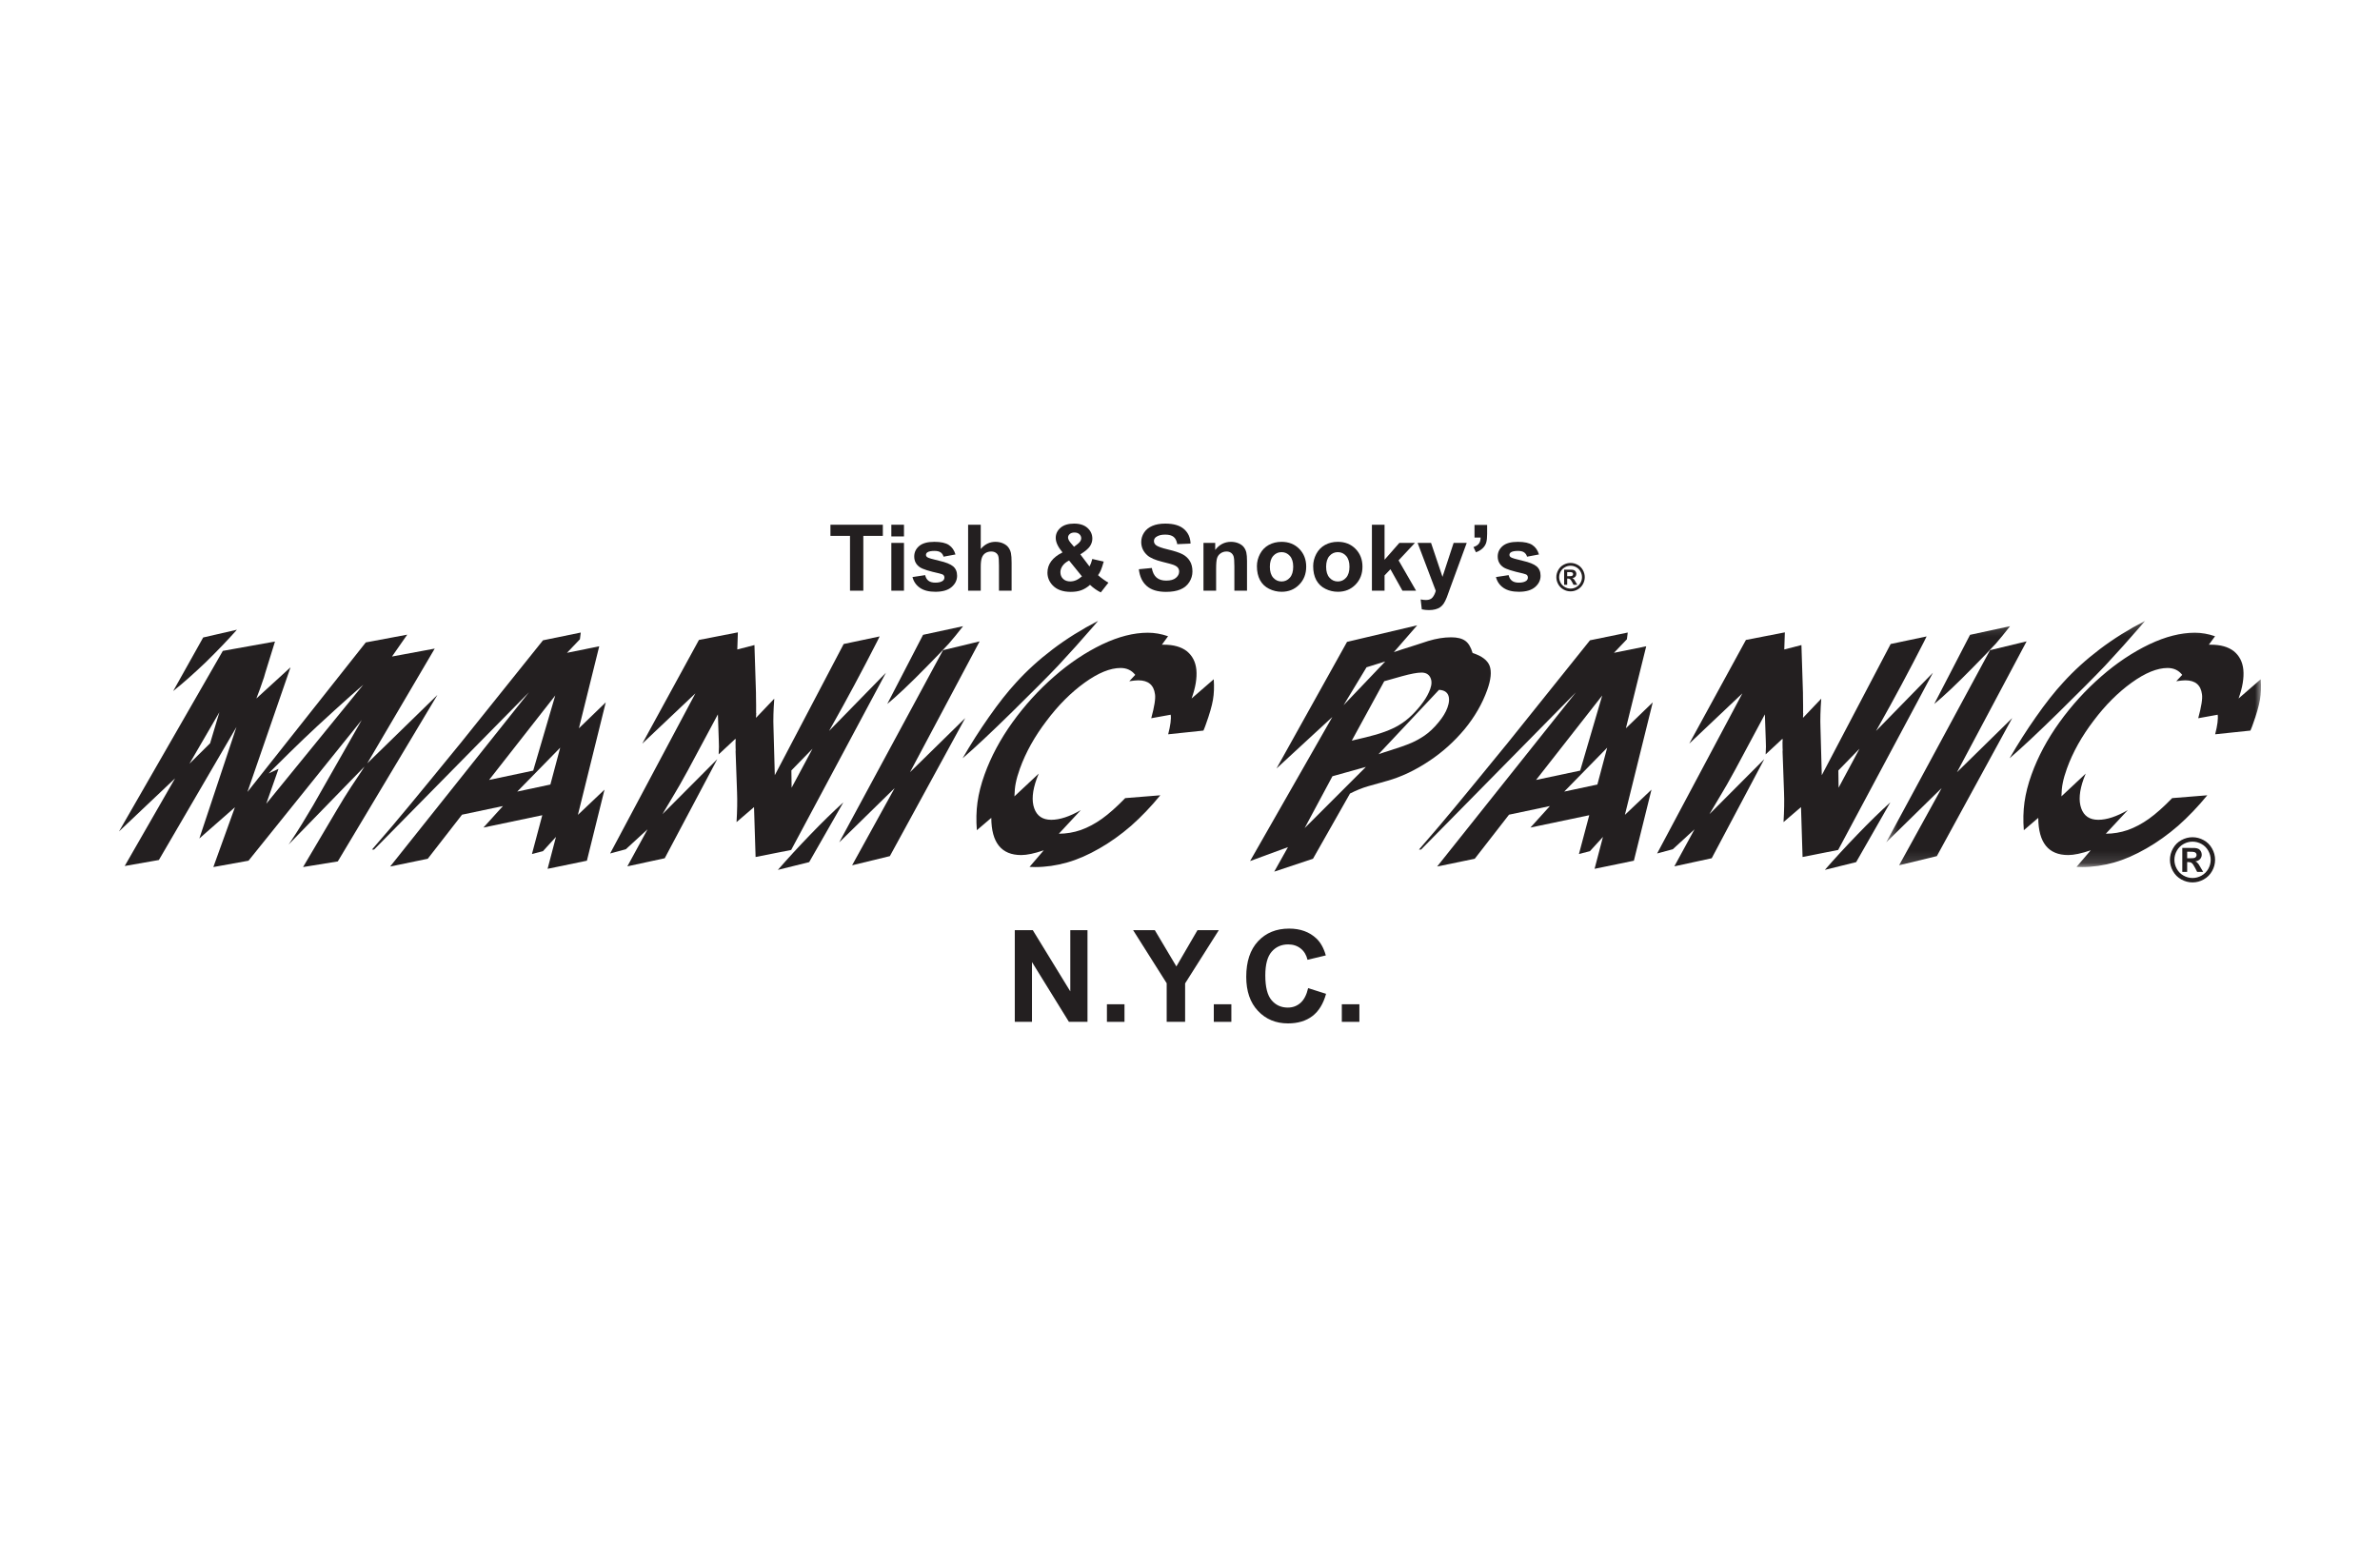 <svg width="200" height="130" viewBox="0 0 200 130" fill="none" xmlns="http://www.w3.org/2000/svg">
<path fill-rule="evenodd" clip-rule="evenodd" d="M23.405 64.609L22.375 67.542L30.527 57.541C29.93 58.054 29.125 58.771 28.113 59.689C27.1 60.608 26.243 61.403 25.54 62.075C24.836 62.747 23.95 63.616 22.879 64.683L22.576 64.994L23.405 64.609ZM18.436 59.852L15.919 64.179L17.656 62.46L18.436 59.852ZM14.552 58.074L17.074 53.57L19.91 52.918C19.119 53.807 18.232 54.731 17.25 55.689C16.308 56.587 15.409 57.383 14.552 58.074ZM14.711 65.409L10 69.869L18.725 54.696L23.108 53.911L22.299 56.519L22.184 56.919C22.148 57.047 22.036 57.368 21.851 57.882C21.716 58.257 21.613 58.529 21.543 58.697L24.414 56.074L20.794 66.55L30.738 53.985L34.221 53.333L32.941 55.17L36.532 54.503L30.86 64.149L36.757 58.4L28.386 72.388L25.467 72.862L28.297 68.076C28.727 67.345 29.127 66.698 29.497 66.135L30.328 64.89L30.631 64.416L24.255 70.966L24.507 70.595C25.061 69.765 25.66 68.797 26.305 67.691L30.398 60.504L20.883 72.328L17.928 72.862L19.741 67.839L16.752 70.461L19.868 61.097L13.351 72.269L10.48 72.773L14.711 65.409Z" fill="#231F20"/>
<path fill-rule="evenodd" clip-rule="evenodd" d="M43.465 66.52L46.251 65.927L47.075 62.831L43.465 66.52ZM41.099 65.542L44.807 64.757L46.66 58.444L41.099 65.542ZM35.946 72.165L32.786 72.817L44.449 58.178L31.433 71.394H31.257C31.375 71.256 31.511 71.099 31.663 70.921C31.816 70.743 31.959 70.578 32.092 70.424C32.226 70.272 32.521 69.928 32.978 69.395C33.87 68.338 34.901 67.093 36.075 65.66L38.365 62.86L38.705 62.445L45.63 53.807L48.804 53.155L48.733 53.718L47.645 54.859L50.356 54.31L48.648 61.2L50.904 59.022L48.564 68.476L50.798 66.357L49.319 72.328L46.016 73.01L46.72 70.328L45.625 71.528L44.702 71.765L45.57 68.505L40.625 69.543L42.263 67.735L38.826 68.461L35.946 72.165Z" fill="#231F20"/>
<path fill-rule="evenodd" clip-rule="evenodd" d="M66.503 64.742L66.523 66.194L68.278 62.919L66.503 64.742ZM70.87 67.424L67.998 72.447L65.368 73.099C66.22 72.121 67.139 71.123 68.123 70.106C69.094 69.098 70.01 68.204 70.87 67.424ZM52.591 71.365L51.272 71.721L58.437 58.267L53.973 62.49L58.734 53.777L62.006 53.14L61.958 54.577L63.399 54.207L63.527 58.208L63.53 58.608L63.54 59.275L63.539 59.926C63.549 59.926 63.553 59.934 63.553 59.948C63.553 59.964 63.55 59.976 63.547 59.985C63.543 59.996 63.54 60.03 63.539 60.089C63.545 60.099 63.547 60.114 63.545 60.134C63.543 60.154 63.538 60.173 63.531 60.193C63.54 60.223 63.539 60.267 63.527 60.326L65.065 58.711C64.993 59.669 64.972 60.489 65 61.171L65.11 65.142L70.897 54.118L73.919 53.481L73.7 53.925C72.428 56.415 71.168 58.766 69.919 60.979L69.671 61.423L74.448 56.533L66.486 71.424L63.495 72.017L63.363 67.824L61.894 69.083C61.952 68.135 61.966 67.296 61.937 66.564L61.815 63.157C61.821 63.137 61.824 63.095 61.823 63.03C61.822 62.966 61.819 62.9 61.815 62.831L61.81 62.356C61.814 62.317 61.818 62.273 61.821 62.223C61.824 62.174 61.82 62.124 61.808 62.075L60.392 63.394C60.422 62.929 60.426 62.539 60.403 62.223L60.327 60.03L57.809 64.727C57.266 65.715 56.916 66.332 56.759 66.579L55.896 68.031L55.669 68.417L60.277 63.794L55.86 72.121L52.719 72.802L54.415 69.691L52.591 71.365Z" fill="#231F20"/>
<path fill-rule="evenodd" clip-rule="evenodd" d="M74.559 59.156L77.568 53.347L80.93 52.621C80.492 53.185 80.097 53.669 79.744 54.074C79.322 54.538 78.686 55.2 77.838 56.059C76.442 57.482 75.35 58.514 74.559 59.156ZM75.182 66.224L70.522 70.787L79.247 54.637L82.322 53.896L76.472 64.89L81.112 60.341L74.778 71.943L71.605 72.714L75.182 66.224Z" fill="#231F20"/>
<path fill-rule="evenodd" clip-rule="evenodd" d="M94.555 67.068L97.506 66.831C96.719 67.789 95.901 68.644 95.052 69.395C94.197 70.135 93.312 70.768 92.398 71.291C91.458 71.834 90.551 72.23 89.678 72.477C88.772 72.734 87.879 72.862 86.996 72.862C86.761 72.862 86.602 72.857 86.517 72.847L87.711 71.454C86.928 71.721 86.297 71.854 85.817 71.854C84.152 71.854 83.313 70.812 83.302 68.728L82.089 69.765C82.023 68.945 82.04 68.165 82.141 67.424C82.246 66.673 82.444 65.893 82.737 65.083C83.278 63.581 84.061 62.119 85.084 60.697C86.107 59.275 87.275 57.99 88.591 56.844C89.865 55.728 91.208 54.829 92.621 54.148C93.992 53.496 95.271 53.17 96.457 53.17C97.025 53.17 97.591 53.269 98.157 53.466L97.636 54.177H97.812C98.615 54.177 99.251 54.355 99.721 54.711C100.199 55.096 100.471 55.62 100.535 56.281C100.599 56.973 100.466 57.778 100.134 58.697L101.995 57.081C102.041 57.714 102.019 58.291 101.928 58.815C101.837 59.339 101.641 60.015 101.342 60.845L101.251 61.097C101.22 61.156 101.179 61.255 101.13 61.393L98.166 61.705C98.359 60.954 98.43 60.405 98.378 60.06L96.743 60.356C97.011 59.368 97.116 58.697 97.059 58.341C96.958 57.561 96.492 57.17 95.659 57.17C95.492 57.17 95.238 57.195 94.898 57.244L95.398 56.711C95.096 56.326 94.686 56.133 94.167 56.133C93.295 56.133 92.29 56.543 91.151 57.363C89.999 58.193 88.933 59.26 87.954 60.563C86.95 61.877 86.202 63.216 85.71 64.579C85.546 65.034 85.429 65.438 85.36 65.794C85.294 66.11 85.257 66.486 85.247 66.921L87.289 65.008C87.247 65.098 87.191 65.241 87.119 65.438C86.752 66.456 86.683 67.286 86.911 67.927C87.14 68.57 87.617 68.891 88.342 68.891C89.057 68.891 89.885 68.619 90.826 68.076L88.978 70.061C89.604 70.061 90.22 69.957 90.824 69.75C91.431 69.533 92.025 69.217 92.606 68.802C93.187 68.387 93.837 67.809 94.555 67.068ZM80.892 63.72C81.595 62.504 82.329 61.354 83.093 60.267C83.906 59.102 84.674 58.129 85.396 57.348C86.291 56.36 87.316 55.429 88.469 54.555C89.622 53.681 90.891 52.888 92.274 52.177L91.842 52.681C90.931 53.738 89.957 54.824 88.917 55.941C88.033 56.869 86.741 58.168 85.041 59.837C83.311 61.537 81.928 62.831 80.892 63.72Z" fill="#231F20"/>
<path fill-rule="evenodd" clip-rule="evenodd" d="M120.925 57.97L115.843 63.379L116.11 63.29C116.133 63.28 116.19 63.26 116.278 63.231C116.368 63.201 116.434 63.181 116.476 63.171C116.579 63.132 116.639 63.112 116.659 63.112C117.543 62.836 118.2 62.603 118.63 62.415C118.991 62.258 119.353 62.055 119.716 61.808C120.107 61.541 120.493 61.176 120.876 60.712C121.239 60.277 121.492 59.862 121.634 59.467C121.795 59.022 121.812 58.662 121.687 58.385C121.564 58.129 121.31 57.99 120.925 57.97ZM116.323 57.245L113.595 62.238L114.784 61.956C115.985 61.67 116.911 61.329 117.563 60.934C117.949 60.707 118.317 60.42 118.667 60.074C119.034 59.709 119.347 59.344 119.606 58.978C119.862 58.622 120.056 58.262 120.188 57.896C120.327 57.511 120.327 57.185 120.188 56.919C120.05 56.652 119.804 56.519 119.451 56.519C119.098 56.519 118.547 56.622 117.796 56.83L116.323 57.245ZM116.408 55.585L114.835 56.074L112.906 59.26L116.408 55.585ZM114.782 64.446L111.97 65.231L109.634 69.587L114.782 64.446ZM108.233 71.187L105.048 72.358L111.96 60.252L107.269 64.579L113.196 53.94L119.092 52.547L117.132 54.8C117.433 54.701 117.655 54.627 117.8 54.577C118.232 54.439 118.606 54.321 118.921 54.222C119.236 54.123 119.599 54.005 120.012 53.866C120.694 53.659 121.338 53.555 121.946 53.555C122.465 53.555 122.861 53.654 123.132 53.851C123.398 54.039 123.603 54.38 123.748 54.874C124.521 55.121 124.998 55.481 125.18 55.955C125.357 56.44 125.289 57.116 124.976 57.985C124.559 59.141 123.93 60.233 123.088 61.26C122.207 62.317 121.213 63.211 120.107 63.942C118.943 64.722 117.767 65.281 116.578 65.616L114.943 66.076C114.472 66.214 113.972 66.416 113.445 66.683L110.335 72.165L107.078 73.247L108.233 71.187Z" fill="#231F20"/>
<path fill-rule="evenodd" clip-rule="evenodd" d="M131.447 66.52L134.233 65.927L135.057 62.831L131.447 66.52ZM129.081 65.542L132.789 64.757L134.641 58.444L129.081 65.542ZM123.928 72.165L120.768 72.817L132.431 58.178L119.415 71.394H119.239C119.357 71.256 119.493 71.099 119.645 70.921C119.797 70.743 119.941 70.578 120.074 70.424C120.208 70.272 120.503 69.928 120.96 69.395C121.851 68.338 122.883 67.093 124.057 65.66L126.346 62.86L126.687 62.445L133.612 53.807L136.786 53.155L136.715 53.718L135.627 54.859L138.338 54.31L136.63 61.2L138.886 59.022L136.546 68.476L138.78 66.357L137.301 72.328L133.998 73.01L134.702 70.328L133.607 71.528L132.684 71.765L133.552 68.505L128.607 69.543L130.244 67.735L126.808 68.461L123.928 72.165Z" fill="#231F20"/>
<path fill-rule="evenodd" clip-rule="evenodd" d="M154.485 64.742L154.504 66.194L156.26 62.919L154.485 64.742ZM158.851 67.424L155.98 72.447L153.349 73.099C154.202 72.121 155.12 71.123 156.105 70.106C157.076 69.098 157.991 68.204 158.851 67.424ZM140.572 71.365L139.254 71.721L146.418 58.267L141.954 62.49L146.716 53.777L149.988 53.14L149.939 54.577L151.381 54.207L151.509 58.208L151.512 58.608L151.521 59.275V59.926C151.53 59.926 151.535 59.934 151.534 59.948C151.534 59.964 151.532 59.976 151.528 59.985C151.525 59.996 151.522 60.03 151.521 60.089C151.527 60.099 151.528 60.114 151.527 60.134C151.524 60.154 151.52 60.173 151.513 60.193C151.522 60.223 151.52 60.267 151.509 60.326L153.047 58.711C152.975 59.669 152.954 60.489 152.982 61.171L153.092 65.142L158.879 54.118L161.9 53.481L161.681 53.925C160.41 56.415 159.15 58.766 157.901 60.979L157.652 61.423L162.43 56.533L154.468 71.424L151.476 72.017L151.345 67.824L149.876 69.083C149.933 68.135 149.948 67.296 149.918 66.564L149.796 63.157C149.803 63.137 149.806 63.095 149.805 63.03C149.804 62.966 149.801 62.9 149.796 62.831L149.791 62.356C149.795 62.317 149.799 62.273 149.803 62.223C149.806 62.174 149.801 62.124 149.79 62.075L148.374 63.394C148.404 62.929 148.407 62.539 148.385 62.223L148.309 60.03L145.791 64.727C145.247 65.715 144.898 66.332 144.74 66.579L143.878 68.031L143.65 68.417L148.258 63.794L143.842 72.121L140.701 72.802L142.397 69.691L140.572 71.365Z" fill="#231F20"/>
<mask id="mask0_2201_159241" style="mask-type:luminance" maskUnits="userSpaceOnUse" x="158" y="52" width="32" height="21">
<path d="M158.504 52.177H190V72.862H158.504V52.177Z" fill="white"/>
</mask>
<g mask="url(#mask0_2201_159241)">
<path fill-rule="evenodd" clip-rule="evenodd" d="M162.541 59.156L165.549 53.347L168.912 52.621C168.473 53.185 168.078 53.669 167.726 54.074C167.304 54.538 166.668 55.2 165.819 56.059C164.424 57.482 163.331 58.514 162.541 59.156ZM163.164 66.224L158.504 70.787L167.229 54.637L170.303 53.896L164.454 64.89L169.094 60.341L162.76 71.943L159.587 72.714L163.164 66.224Z" fill="#231F20"/>
</g>
<mask id="mask1_2201_159241" style="mask-type:luminance" maskUnits="userSpaceOnUse" x="158" y="52" width="32" height="21">
<path d="M158.504 52.177H190V72.862H158.504V52.177Z" fill="white"/>
</mask>
<g mask="url(#mask1_2201_159241)">
<path fill-rule="evenodd" clip-rule="evenodd" d="M182.536 67.068L185.487 66.831C184.701 67.789 183.883 68.644 183.034 69.395C182.178 70.135 181.294 70.768 180.38 71.291C179.439 71.834 178.532 72.23 177.66 72.477C176.753 72.734 175.86 72.862 174.978 72.862C174.743 72.862 174.583 72.857 174.498 72.847L175.692 71.454C174.91 71.721 174.279 71.854 173.799 71.854C172.133 71.854 171.295 70.812 171.283 68.728L170.071 69.765C170.004 68.945 170.022 68.165 170.123 67.424C170.227 66.673 170.426 65.893 170.718 65.083C171.26 63.581 172.042 62.119 173.065 60.697C174.088 59.275 175.257 57.99 176.573 56.844C177.847 55.728 179.19 54.829 180.602 54.148C181.974 53.496 183.253 53.17 184.438 53.17C185.006 53.17 185.573 53.269 186.139 53.466L185.617 54.177H185.794C186.597 54.177 187.233 54.355 187.702 54.711C188.181 55.096 188.452 55.62 188.517 56.281C188.581 56.973 188.447 57.778 188.115 58.697L189.977 57.081C190.023 57.714 190 58.291 189.91 58.815C189.819 59.339 189.623 60.015 189.324 60.845L189.233 61.097C189.201 61.156 189.161 61.255 189.111 61.393L186.148 61.705C186.34 60.954 186.411 60.405 186.36 60.06L184.725 60.356C184.993 59.368 185.098 58.697 185.04 58.341C184.94 57.561 184.473 57.17 183.641 57.17C183.474 57.17 183.22 57.195 182.879 57.244L183.38 56.711C183.078 56.326 182.668 56.133 182.148 56.133C181.277 56.133 180.271 56.543 179.133 57.363C177.981 58.193 176.915 59.26 175.935 60.563C174.932 61.877 174.184 63.216 173.692 64.579C173.528 65.034 173.411 65.438 173.342 65.794C173.276 66.11 173.239 66.486 173.229 66.921L175.271 65.008C175.229 65.098 175.173 65.241 175.101 65.438C174.734 66.456 174.664 67.286 174.893 67.927C175.122 68.57 175.598 68.891 176.324 68.891C177.039 68.891 177.867 68.619 178.807 68.076L176.959 70.061C177.586 70.061 178.202 69.957 178.805 69.75C179.413 69.533 180.007 69.217 180.588 68.802C181.169 68.387 181.818 67.809 182.536 67.068ZM168.873 63.72C169.577 62.504 170.31 61.354 171.075 60.267C171.887 59.102 172.655 58.129 173.378 57.348C174.273 56.36 175.297 55.429 176.45 54.555C177.604 53.681 178.872 52.888 180.256 52.177L179.824 52.681C178.913 53.738 177.938 54.824 176.899 55.941C176.014 56.869 174.722 58.168 173.023 59.837C171.292 61.537 169.91 62.831 168.873 63.72Z" fill="#231F20"/>
</g>
<path fill-rule="evenodd" clip-rule="evenodd" d="M71.429 49.638V45.032H69.785V44.095H74.188V45.032H72.548V49.638H71.429Z" fill="#231F20"/>
<path fill-rule="evenodd" clip-rule="evenodd" d="M74.902 49.638H75.964V45.622H74.902V49.638ZM74.902 45.078H75.964V44.095H74.902V45.078Z" fill="#231F20"/>
<path fill-rule="evenodd" clip-rule="evenodd" d="M76.679 48.492L77.745 48.33C77.79 48.537 77.882 48.694 78.02 48.801C78.159 48.908 78.353 48.962 78.603 48.962C78.877 48.962 79.084 48.911 79.222 48.81C79.316 48.739 79.362 48.645 79.362 48.526C79.362 48.446 79.337 48.379 79.287 48.326C79.234 48.276 79.115 48.229 78.931 48.186C78.075 47.997 77.532 47.825 77.302 47.668C76.985 47.451 76.826 47.15 76.826 46.764C76.826 46.416 76.963 46.124 77.238 45.887C77.513 45.65 77.939 45.532 78.515 45.532C79.065 45.532 79.473 45.621 79.74 45.8C80.007 45.979 80.191 46.244 80.292 46.594L79.29 46.78C79.247 46.623 79.166 46.504 79.046 46.42C78.927 46.337 78.756 46.295 78.534 46.295C78.255 46.295 78.055 46.334 77.933 46.413C77.853 46.468 77.813 46.54 77.813 46.628C77.813 46.704 77.848 46.768 77.918 46.821C78.014 46.892 78.345 46.991 78.91 47.12C79.476 47.248 79.871 47.406 80.095 47.593C80.317 47.782 80.428 48.045 80.428 48.383C80.428 48.751 80.274 49.067 79.967 49.332C79.659 49.597 79.205 49.729 78.603 49.729C78.055 49.729 77.623 49.618 77.304 49.396C76.985 49.175 76.777 48.873 76.679 48.492Z" fill="#231F20"/>
<path fill-rule="evenodd" clip-rule="evenodd" d="M82.416 44.095V46.133C82.759 45.732 83.168 45.532 83.644 45.532C83.889 45.532 84.109 45.577 84.306 45.668C84.502 45.758 84.65 45.874 84.75 46.016C84.85 46.157 84.918 46.313 84.954 46.484C84.99 46.656 85.009 46.922 85.009 47.283V49.638H83.947V47.517C83.947 47.096 83.927 46.829 83.886 46.715C83.846 46.602 83.775 46.512 83.673 46.445C83.571 46.378 83.443 46.345 83.289 46.345C83.113 46.345 82.955 46.388 82.817 46.473C82.678 46.559 82.577 46.688 82.512 46.861C82.448 47.034 82.416 47.289 82.416 47.627V49.638H81.354V44.095H82.416Z" fill="#231F20"/>
<path fill-rule="evenodd" clip-rule="evenodd" d="M90.255 45.948L90.542 45.728C90.754 45.564 90.859 45.402 90.859 45.24C90.859 45.104 90.809 44.988 90.706 44.892C90.604 44.797 90.467 44.749 90.293 44.749C90.124 44.749 89.992 44.791 89.896 44.876C89.8 44.96 89.752 45.058 89.752 45.169C89.752 45.3 89.833 45.459 89.994 45.645L90.255 45.948ZM89.839 47.101C89.595 47.225 89.412 47.373 89.291 47.547C89.17 47.721 89.11 47.899 89.11 48.08C89.11 48.31 89.184 48.497 89.335 48.642C89.485 48.787 89.685 48.859 89.938 48.859C90.103 48.859 90.264 48.827 90.417 48.761C90.571 48.696 90.739 48.587 90.92 48.436L89.839 47.101ZM93.146 48.962L92.504 49.782C92.189 49.628 91.886 49.417 91.597 49.147C91.372 49.349 91.134 49.497 90.882 49.593C90.63 49.689 90.33 49.737 89.983 49.737C89.292 49.737 88.773 49.542 88.426 49.154C88.156 48.854 88.021 48.509 88.021 48.118C88.021 47.763 88.127 47.443 88.339 47.16C88.55 46.876 88.867 46.629 89.287 46.42C89.098 46.196 88.956 45.982 88.86 45.779C88.765 45.576 88.717 45.384 88.717 45.203C88.717 44.867 88.851 44.583 89.119 44.35C89.388 44.117 89.77 44 90.266 44C90.745 44 91.119 44.123 91.389 44.367C91.658 44.611 91.793 44.91 91.793 45.263C91.793 45.488 91.726 45.7 91.593 45.902C91.459 46.104 91.19 46.332 90.784 46.587L91.555 47.604C91.646 47.443 91.724 47.232 91.789 46.973L92.749 47.192C92.654 47.532 92.57 47.781 92.5 47.939C92.43 48.096 92.354 48.228 92.273 48.334C92.391 48.445 92.545 48.566 92.733 48.699C92.92 48.831 93.058 48.919 93.146 48.962Z" fill="#231F20"/>
<path fill-rule="evenodd" clip-rule="evenodd" d="M95.701 47.835L96.79 47.729C96.855 48.094 96.988 48.363 97.188 48.534C97.389 48.706 97.659 48.791 97.999 48.791C98.359 48.791 98.631 48.715 98.813 48.563C98.996 48.41 99.088 48.232 99.088 48.028C99.088 47.896 99.049 47.785 98.972 47.693C98.895 47.601 98.761 47.521 98.57 47.453C98.439 47.407 98.14 47.327 97.674 47.211C97.074 47.062 96.653 46.879 96.412 46.662C96.072 46.357 95.902 45.985 95.902 45.547C95.902 45.264 95.981 45 96.141 44.754C96.301 44.509 96.532 44.321 96.833 44.193C97.134 44.064 97.498 44 97.924 44C98.619 44 99.143 44.153 99.494 44.458C99.845 44.763 100.03 45.17 100.047 45.679L98.929 45.728C98.881 45.443 98.778 45.239 98.621 45.114C98.463 44.989 98.227 44.926 97.912 44.926C97.587 44.926 97.333 44.993 97.149 45.127C97.03 45.213 96.971 45.327 96.971 45.471C96.971 45.602 97.027 45.715 97.138 45.808C97.278 45.926 97.621 46.05 98.165 46.178C98.71 46.307 99.112 46.44 99.373 46.577C99.634 46.715 99.838 46.903 99.985 47.141C100.133 47.379 100.206 47.673 100.206 48.024C100.206 48.341 100.118 48.639 99.942 48.916C99.766 49.193 99.516 49.4 99.193 49.534C98.871 49.669 98.469 49.737 97.988 49.737C97.287 49.737 96.749 49.575 96.374 49.251C95.999 48.927 95.774 48.455 95.701 47.835Z" fill="#231F20"/>
<path fill-rule="evenodd" clip-rule="evenodd" d="M104.791 49.638H103.729V47.589C103.729 47.155 103.706 46.875 103.661 46.747C103.616 46.62 103.542 46.521 103.44 46.45C103.338 46.38 103.215 46.345 103.072 46.345C102.888 46.345 102.723 46.395 102.576 46.496C102.43 46.597 102.33 46.73 102.276 46.897C102.221 47.063 102.195 47.371 102.195 47.819V49.638H101.132V45.622H102.119V46.212C102.469 45.758 102.91 45.532 103.442 45.532C103.676 45.532 103.891 45.574 104.085 45.658C104.278 45.742 104.425 45.85 104.525 45.982C104.624 46.113 104.693 46.261 104.733 46.428C104.772 46.594 104.791 46.833 104.791 47.143V49.638Z" fill="#231F20"/>
<path fill-rule="evenodd" clip-rule="evenodd" d="M106.711 47.63C106.711 48.029 106.806 48.334 106.994 48.545C107.183 48.757 107.416 48.863 107.694 48.863C107.971 48.863 108.203 48.757 108.391 48.545C108.579 48.334 108.673 48.026 108.673 47.623C108.673 47.23 108.579 46.927 108.391 46.715C108.203 46.504 107.971 46.398 107.694 46.398C107.416 46.398 107.183 46.504 106.994 46.715C106.806 46.927 106.711 47.232 106.711 47.63ZM105.623 47.574C105.623 47.221 105.71 46.879 105.883 46.549C106.057 46.218 106.304 45.967 106.622 45.792C106.941 45.618 107.297 45.532 107.69 45.532C108.297 45.532 108.795 45.729 109.183 46.123C109.571 46.518 109.765 47.017 109.765 47.619C109.765 48.227 109.569 48.73 109.177 49.13C108.786 49.529 108.292 49.729 107.698 49.729C107.33 49.729 106.979 49.646 106.645 49.479C106.311 49.313 106.057 49.069 105.883 48.748C105.71 48.426 105.623 48.035 105.623 47.574Z" fill="#231F20"/>
<path fill-rule="evenodd" clip-rule="evenodd" d="M111.439 47.63C111.439 48.029 111.534 48.334 111.723 48.545C111.912 48.757 112.145 48.863 112.422 48.863C112.699 48.863 112.932 48.757 113.119 48.545C113.307 48.334 113.401 48.026 113.401 47.623C113.401 47.23 113.307 46.927 113.119 46.715C112.932 46.504 112.699 46.398 112.422 46.398C112.145 46.398 111.912 46.504 111.723 46.715C111.534 46.927 111.439 47.232 111.439 47.63ZM110.351 47.574C110.351 47.221 110.438 46.879 110.611 46.549C110.786 46.218 111.032 45.967 111.35 45.792C111.669 45.618 112.025 45.532 112.419 45.532C113.026 45.532 113.523 45.729 113.911 46.123C114.299 46.518 114.493 47.017 114.493 47.619C114.493 48.227 114.297 48.73 113.906 49.13C113.514 49.529 113.021 49.729 112.426 49.729C112.058 49.729 111.707 49.646 111.373 49.479C111.039 49.313 110.786 49.069 110.611 48.748C110.438 48.426 110.351 48.035 110.351 47.574Z" fill="#231F20"/>
<path fill-rule="evenodd" clip-rule="evenodd" d="M115.287 49.638V44.095H116.349V47.037L117.593 45.622H118.901L117.528 47.09L118.998 49.638H117.853L116.844 47.835L116.349 48.353V49.638H115.287Z" fill="#231F20"/>
<path fill-rule="evenodd" clip-rule="evenodd" d="M119.127 45.622H120.257L121.217 48.474L122.154 45.622H123.254L121.837 49.487L121.584 50.187C121.49 50.421 121.401 50.6 121.317 50.724C121.232 50.847 121.136 50.947 121.026 51.025C120.916 51.101 120.781 51.161 120.621 51.204C120.462 51.247 120.281 51.268 120.079 51.268C119.875 51.268 119.675 51.247 119.478 51.204L119.383 50.372C119.55 50.405 119.7 50.421 119.834 50.421C120.08 50.421 120.263 50.349 120.382 50.204C120.5 50.059 120.591 49.874 120.654 49.65L119.127 45.622Z" fill="#231F20"/>
<path fill-rule="evenodd" clip-rule="evenodd" d="M123.908 44.11H124.97V44.87C124.97 45.177 124.944 45.42 124.891 45.598C124.838 45.776 124.738 45.935 124.59 46.076C124.443 46.217 124.256 46.328 124.029 46.409L123.821 45.97C124.035 45.9 124.188 45.803 124.278 45.679C124.369 45.556 124.417 45.386 124.422 45.172H123.908V44.11Z" fill="#231F20"/>
<path fill-rule="evenodd" clip-rule="evenodd" d="M125.711 48.492L126.777 48.33C126.822 48.537 126.914 48.694 127.053 48.801C127.191 48.908 127.385 48.962 127.635 48.962C127.909 48.962 128.116 48.911 128.255 48.81C128.348 48.739 128.394 48.645 128.394 48.526C128.394 48.446 128.369 48.379 128.319 48.326C128.266 48.276 128.147 48.229 127.963 48.186C127.107 47.997 126.563 47.825 126.334 47.668C126.017 47.451 125.858 47.15 125.858 46.764C125.858 46.416 125.996 46.124 126.27 45.887C126.545 45.65 126.971 45.532 127.548 45.532C128.097 45.532 128.505 45.621 128.772 45.8C129.039 45.979 129.223 46.244 129.324 46.594L128.323 46.78C128.28 46.623 128.198 46.504 128.079 46.42C127.959 46.337 127.788 46.295 127.567 46.295C127.287 46.295 127.086 46.334 126.965 46.413C126.885 46.468 126.845 46.54 126.845 46.628C126.845 46.704 126.88 46.768 126.95 46.821C127.046 46.892 127.377 46.991 127.943 47.12C128.508 47.248 128.903 47.406 129.127 47.593C129.349 47.782 129.46 48.045 129.46 48.383C129.46 48.751 129.306 49.067 128.999 49.332C128.692 49.597 128.237 49.729 127.635 49.729C127.088 49.729 126.655 49.618 126.336 49.396C126.017 49.175 125.809 48.873 125.711 48.492Z" fill="#231F20"/>
<path fill-rule="evenodd" clip-rule="evenodd" d="M131.697 48.419H131.802C131.95 48.419 132.042 48.414 132.078 48.402C132.114 48.391 132.143 48.371 132.163 48.342C132.184 48.313 132.194 48.281 132.194 48.245C132.194 48.209 132.184 48.178 132.164 48.15C132.144 48.123 132.115 48.103 132.077 48.091C132.04 48.079 131.948 48.073 131.802 48.073H131.697V48.419ZM131.44 49.14V47.872H131.697C131.938 47.872 132.073 47.873 132.103 47.875C132.188 47.883 132.254 47.899 132.301 47.926C132.348 47.952 132.388 47.993 132.419 48.047C132.451 48.102 132.467 48.163 132.467 48.229C132.467 48.321 132.437 48.399 132.378 48.464C132.317 48.529 132.234 48.569 132.126 48.584C132.164 48.599 132.194 48.615 132.215 48.632C132.235 48.649 132.264 48.682 132.3 48.729C132.31 48.742 132.341 48.793 132.394 48.884L132.544 49.14H132.226L132.12 48.934C132.048 48.796 131.989 48.709 131.942 48.672C131.895 48.637 131.836 48.619 131.764 48.619H131.697V49.14H131.44ZM131.981 47.54C131.817 47.54 131.659 47.581 131.509 47.663C131.358 47.745 131.239 47.863 131.153 48.017C131.066 48.171 131.022 48.332 131.022 48.5C131.022 48.668 131.065 48.827 131.15 48.979C131.234 49.131 131.352 49.249 131.504 49.334C131.656 49.42 131.815 49.462 131.981 49.462C132.148 49.462 132.307 49.42 132.458 49.334C132.61 49.249 132.727 49.131 132.813 48.979C132.898 48.827 132.941 48.668 132.941 48.5C132.941 48.332 132.897 48.171 132.81 48.017C132.724 47.863 132.605 47.745 132.454 47.663C132.303 47.581 132.145 47.54 131.981 47.54ZM131.979 47.306C132.184 47.306 132.381 47.357 132.568 47.46C132.756 47.562 132.904 47.709 133.012 47.9C133.119 48.091 133.173 48.291 133.173 48.5C133.173 48.708 133.12 48.906 133.015 49.095C132.909 49.284 132.762 49.431 132.574 49.536C132.385 49.642 132.187 49.694 131.979 49.694C131.771 49.694 131.573 49.642 131.385 49.536C131.196 49.431 131.049 49.284 130.944 49.095C130.839 48.906 130.785 48.708 130.785 48.5C130.785 48.291 130.84 48.091 130.947 47.9C131.054 47.709 131.202 47.562 131.391 47.46C131.578 47.357 131.775 47.306 131.979 47.306Z" fill="#231F20"/>
<path fill-rule="evenodd" clip-rule="evenodd" d="M85.276 85.869V78.164H86.789L89.941 83.309V78.164H91.386V85.869H89.825L86.721 80.845V85.869H85.276Z" fill="#231F20"/>
<path fill-rule="evenodd" clip-rule="evenodd" d="M93.019 85.869H94.495V84.392H93.019V85.869Z" fill="#231F20"/>
<path fill-rule="evenodd" clip-rule="evenodd" d="M98.041 85.869V82.626L95.22 78.164H97.043L98.855 81.212L100.63 78.164H102.422L99.59 82.637V85.869H98.041Z" fill="#231F20"/>
<path fill-rule="evenodd" clip-rule="evenodd" d="M102 85.869H103.476V84.392H102V85.869Z" fill="#231F20"/>
<path fill-rule="evenodd" clip-rule="evenodd" d="M109.927 83.036L111.434 83.514C111.203 84.355 110.818 84.98 110.281 85.388C109.743 85.796 109.062 86 108.235 86C107.212 86 106.372 85.651 105.714 84.952C105.055 84.253 104.726 83.297 104.726 82.085C104.726 80.802 105.057 79.807 105.719 79.097C106.381 78.387 107.251 78.033 108.329 78.033C109.272 78.033 110.037 78.311 110.625 78.868C110.975 79.198 111.238 79.671 111.413 80.287L109.874 80.655C109.783 80.256 109.593 79.94 109.304 79.709C109.015 79.478 108.664 79.362 108.251 79.362C107.68 79.362 107.217 79.567 106.861 79.977C106.506 80.387 106.328 81.051 106.328 81.969C106.328 82.943 106.503 83.637 106.854 84.05C107.204 84.464 107.659 84.671 108.219 84.671C108.632 84.671 108.988 84.539 109.286 84.276C109.583 84.013 109.797 83.6 109.927 83.036Z" fill="#231F20"/>
<path fill-rule="evenodd" clip-rule="evenodd" d="M112.758 85.869H114.234V84.392H112.758V85.869Z" fill="#231F20"/>
<path fill-rule="evenodd" clip-rule="evenodd" d="M183.796 72.124H183.962C184.198 72.124 184.345 72.115 184.401 72.097C184.458 72.079 184.503 72.047 184.536 72.001C184.569 71.956 184.586 71.904 184.586 71.847C184.586 71.79 184.57 71.74 184.538 71.697C184.505 71.653 184.459 71.622 184.4 71.603C184.341 71.584 184.194 71.574 183.962 71.574H183.796V72.124ZM183.387 73.269V71.254H183.796C184.179 71.254 184.393 71.256 184.44 71.259C184.575 71.271 184.68 71.298 184.756 71.34C184.831 71.382 184.894 71.447 184.944 71.533C184.994 71.62 185.02 71.716 185.02 71.822C185.02 71.968 184.972 72.092 184.877 72.195C184.782 72.298 184.649 72.362 184.477 72.387C184.538 72.41 184.585 72.435 184.618 72.463C184.651 72.49 184.696 72.542 184.755 72.618C184.769 72.637 184.819 72.719 184.903 72.863L185.141 73.269H184.635L184.467 72.942C184.353 72.722 184.259 72.584 184.184 72.527C184.111 72.47 184.016 72.442 183.902 72.442H183.796V73.269H183.387ZM184.247 70.726C183.986 70.726 183.736 70.792 183.496 70.922C183.257 71.053 183.068 71.241 182.93 71.485C182.792 71.729 182.723 71.986 182.723 72.253C182.723 72.519 182.79 72.773 182.925 73.014C183.059 73.255 183.247 73.444 183.489 73.579C183.73 73.715 183.982 73.782 184.247 73.782C184.512 73.782 184.765 73.715 185.006 73.579C185.246 73.444 185.434 73.255 185.57 73.014C185.705 72.773 185.773 72.519 185.773 72.253C185.773 71.986 185.704 71.729 185.566 71.485C185.428 71.241 185.239 71.053 184.998 70.922C184.758 70.792 184.508 70.726 184.247 70.726ZM184.244 70.355C184.569 70.355 184.882 70.436 185.18 70.599C185.479 70.761 185.714 70.995 185.885 71.299C186.056 71.603 186.142 71.921 186.142 72.253C186.142 72.584 186.058 72.899 185.89 73.198C185.722 73.498 185.489 73.732 185.189 73.9C184.889 74.068 184.574 74.152 184.244 74.152C183.914 74.152 183.599 74.068 183.299 73.9C182.999 73.732 182.766 73.498 182.598 73.198C182.431 72.899 182.347 72.584 182.347 72.253C182.347 71.921 182.432 71.603 182.603 71.299C182.774 70.995 183.009 70.761 183.308 70.599C183.606 70.436 183.919 70.355 184.244 70.355Z" fill="#231F20"/>
</svg>
